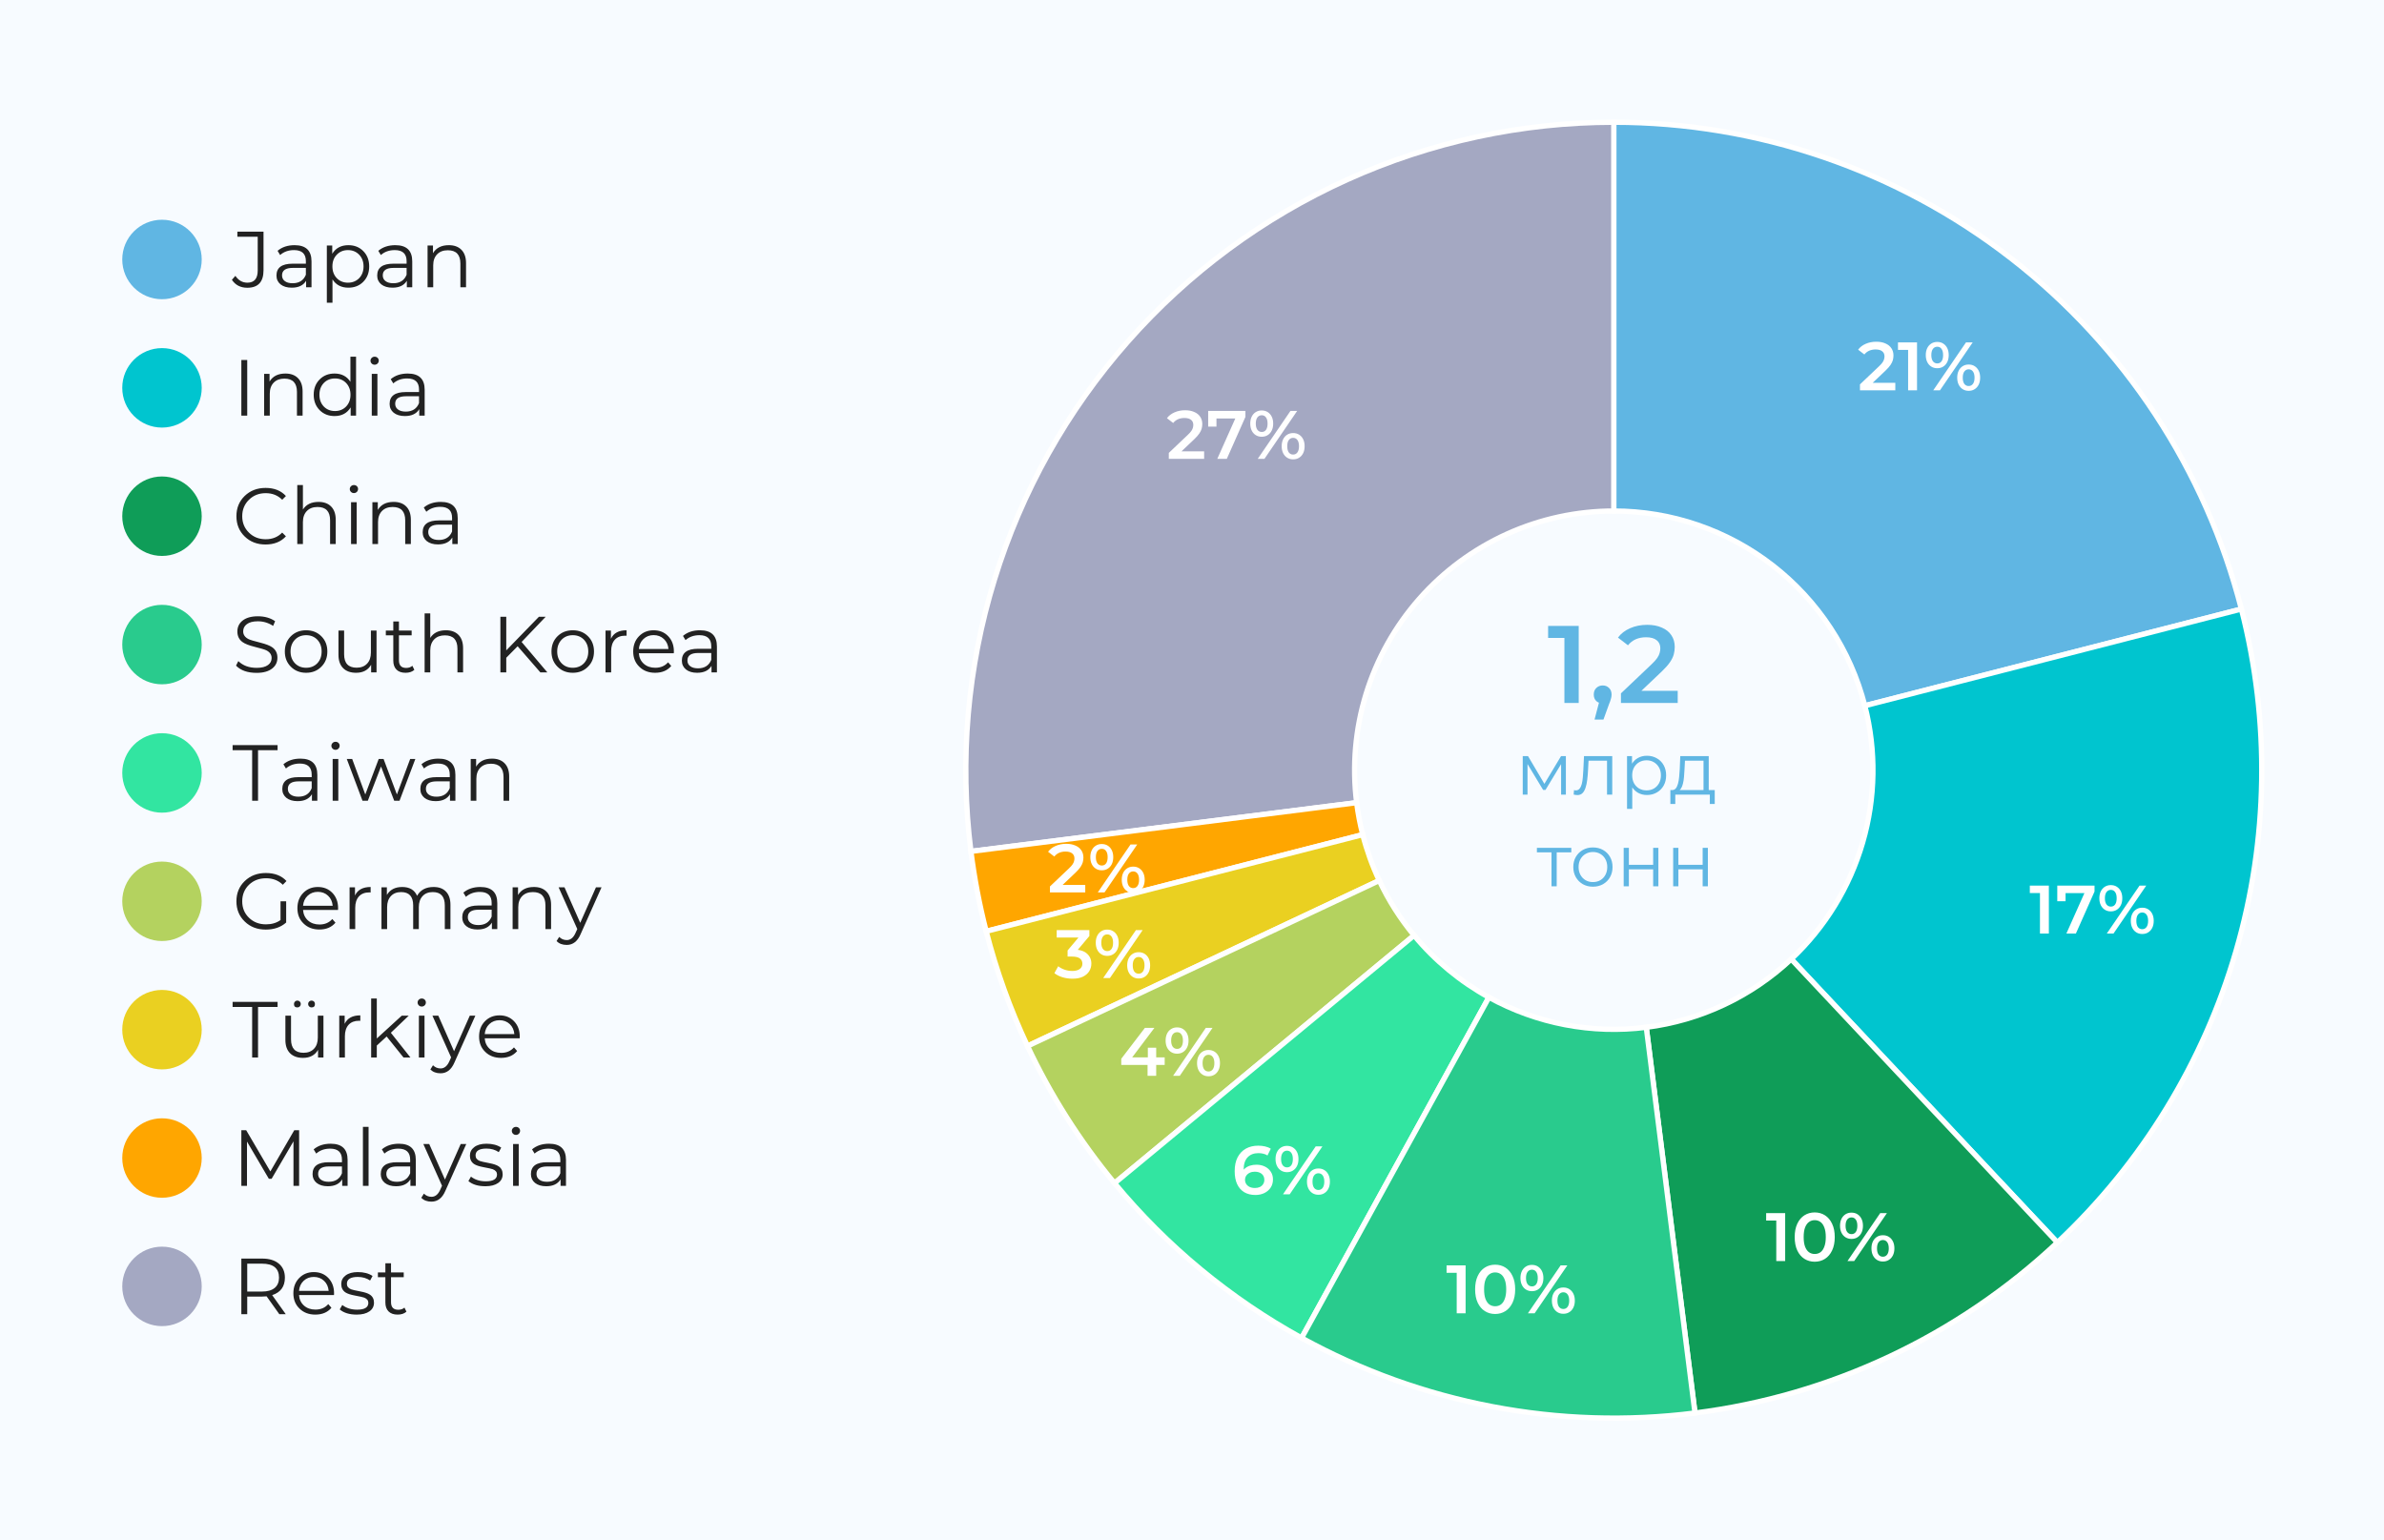 <svg width="390" height="252" viewBox="0 0 390 252" fill="none" xmlns="http://www.w3.org/2000/svg">
<rect x="0" y="0" width="390" height="252" fill="#333333" stroke="none"/>
<g clip-path="url(#clip0_2001_363)">
<path d="M800 0H0V400H800V0Z" fill="#F7FBFF"/>
<path d="M40.457 47.078C39.356 47.078 38.516 46.645 37.935 45.778L38.507 45.128C39.01 45.873 39.664 46.246 40.47 46.246C41.597 46.246 42.16 45.579 42.16 44.244V38.732H38.832V37.9H43.109V44.205C43.109 46.12 42.225 47.078 40.457 47.078ZM48.192 40.11C50.038 40.11 50.961 40.994 50.961 42.762V47H50.077V45.934C49.626 46.688 48.842 47.065 47.724 47.065C46.961 47.065 46.35 46.883 45.891 46.519C45.449 46.155 45.228 45.674 45.228 45.076C45.228 43.785 46.107 43.139 47.867 43.139H50.038V42.723C50.038 41.518 49.392 40.916 48.101 40.916C47.191 40.916 46.432 41.185 45.826 41.722L45.41 41.033C46.138 40.418 47.065 40.11 48.192 40.11ZM47.867 46.337C48.941 46.337 49.665 45.873 50.038 44.946V43.828H47.893C46.723 43.828 46.138 44.235 46.138 45.05C46.138 45.449 46.289 45.761 46.593 45.986C46.896 46.22 47.321 46.337 47.867 46.337ZM56.991 40.11C57.979 40.11 58.789 40.431 59.422 41.072C60.072 41.722 60.397 42.558 60.397 43.581C60.397 44.612 60.072 45.453 59.422 46.103C58.789 46.744 57.979 47.065 56.991 47.065C55.838 47.065 54.971 46.614 54.391 45.713V49.522H53.468V40.162H54.352V41.514C54.924 40.578 55.803 40.11 56.991 40.11ZM56.926 46.246C57.654 46.246 58.26 46.003 58.746 45.518C59.231 45.015 59.474 44.37 59.474 43.581C59.474 42.801 59.231 42.16 58.746 41.657C58.26 41.163 57.654 40.916 56.926 40.916C56.189 40.916 55.582 41.163 55.106 41.657C54.62 42.151 54.378 42.792 54.378 43.581C54.378 44.37 54.62 45.015 55.106 45.518C55.582 46.003 56.189 46.246 56.926 46.246ZM64.67 40.11C66.516 40.11 67.439 40.994 67.439 42.762V47H66.555V45.934C66.105 46.688 65.32 47.065 64.202 47.065C63.44 47.065 62.828 46.883 62.369 46.519C61.927 46.155 61.706 45.674 61.706 45.076C61.706 43.785 62.586 43.139 64.345 43.139H66.516V42.723C66.516 41.518 65.871 40.916 64.579 40.916C63.669 40.916 62.911 41.185 62.304 41.722L61.888 41.033C62.616 40.418 63.544 40.11 64.67 40.11ZM64.345 46.337C65.42 46.337 66.144 45.873 66.516 44.946V43.828H64.371C63.201 43.828 62.616 44.235 62.616 45.05C62.616 45.449 62.768 45.761 63.071 45.986C63.374 46.22 63.799 46.337 64.345 46.337ZM73.43 40.11C74.288 40.11 74.964 40.353 75.458 40.838C75.978 41.349 76.238 42.082 76.238 43.035V47H75.315V43.126C75.315 41.67 74.63 40.942 73.261 40.942C72.525 40.942 71.944 41.159 71.519 41.592C71.086 42.034 70.869 42.641 70.869 43.412V47H69.946V40.162H70.83V41.423C71.35 40.548 72.217 40.11 73.43 40.11Z" fill="#222222"/>
<path d="M26.5 48.95C30.09 48.95 33 46.04 33 42.45C33 38.86 30.09 35.95 26.5 35.95C22.91 35.95 20 38.86 20 42.45C20 46.04 22.91 48.95 26.5 48.95Z" fill="#60B6E3"/>
<path d="M39.482 58.9H40.444V68H39.482V58.9ZM46.694 61.11C47.552 61.11 48.228 61.353 48.722 61.838C49.242 62.349 49.502 63.082 49.502 64.035V68H48.579V64.126C48.579 62.67 47.894 61.942 46.525 61.942C45.788 61.942 45.208 62.159 44.783 62.592C44.35 63.034 44.133 63.641 44.133 64.412V68H43.21V61.162H44.094V62.423C44.614 61.548 45.481 61.11 46.694 61.11ZM58.248 58.354V68H57.364V66.648C56.792 67.593 55.912 68.065 54.725 68.065C53.745 68.065 52.935 67.744 52.294 67.103C51.644 66.444 51.319 65.604 51.319 64.581C51.319 63.558 51.644 62.722 52.294 62.072C52.926 61.431 53.737 61.11 54.725 61.11C55.877 61.11 56.744 61.561 57.325 62.462V58.354H58.248ZM54.803 67.246C55.531 67.246 56.133 67.003 56.61 66.518C57.095 66.015 57.338 65.37 57.338 64.581C57.338 63.792 57.095 63.147 56.61 62.644C56.133 62.159 55.531 61.916 54.803 61.916C54.066 61.916 53.459 62.159 52.983 62.644C52.498 63.147 52.255 63.792 52.255 64.581C52.255 65.37 52.498 66.015 52.983 66.518C53.459 67.003 54.066 67.246 54.803 67.246ZM61.286 59.667C61.096 59.667 60.935 59.602 60.805 59.472C60.675 59.342 60.61 59.186 60.61 59.004C60.61 58.831 60.675 58.679 60.805 58.549C60.935 58.419 61.096 58.354 61.286 58.354C61.477 58.354 61.637 58.415 61.767 58.536C61.897 58.666 61.962 58.818 61.962 58.991C61.962 59.182 61.897 59.342 61.767 59.472C61.637 59.602 61.477 59.667 61.286 59.667ZM60.818 61.162H61.741V68H60.818V61.162ZM66.702 61.11C68.548 61.11 69.471 61.994 69.471 63.762V68H68.587V66.934C68.136 67.688 67.352 68.065 66.234 68.065C65.471 68.065 64.86 67.883 64.401 67.519C63.959 67.155 63.738 66.674 63.738 66.076C63.738 64.785 64.617 64.139 66.377 64.139H68.548V63.723C68.548 62.518 67.902 61.916 66.611 61.916C65.701 61.916 64.942 62.185 64.336 62.722L63.92 62.033C64.648 61.418 65.575 61.11 66.702 61.11ZM66.377 67.337C67.451 67.337 68.175 66.873 68.548 65.946V64.828H66.403C65.233 64.828 64.648 65.235 64.648 66.05C64.648 66.449 64.799 66.761 65.103 66.986C65.406 67.22 65.831 67.337 66.377 67.337Z" fill="#222222"/>
<path d="M26.5 69.95C30.09 69.95 33 67.04 33 63.45C33 59.86 30.09 56.95 26.5 56.95C22.91 56.95 20 59.86 20 63.45C20 67.04 22.91 69.95 26.5 69.95Z" fill="#00C5CF"/>
<path d="M43.434 89.078C42.065 89.078 40.929 88.64 40.028 87.765C39.127 86.89 38.676 85.785 38.676 84.45C38.676 83.115 39.127 82.01 40.028 81.135C40.938 80.26 42.078 79.822 43.447 79.822C44.86 79.822 45.969 80.264 46.775 81.148L46.164 81.759C45.453 81.04 44.556 80.68 43.473 80.68C42.373 80.68 41.458 81.04 40.73 81.759C39.993 82.478 39.625 83.375 39.625 84.45C39.625 85.525 39.993 86.422 40.73 87.141C41.458 87.86 42.373 88.22 43.473 88.22C44.565 88.22 45.462 87.856 46.164 87.128L46.775 87.739C45.961 88.632 44.847 89.078 43.434 89.078ZM52.115 82.11C52.973 82.11 53.649 82.353 54.143 82.838C54.663 83.349 54.923 84.082 54.923 85.035V89H54V85.126C54 83.67 53.315 82.942 51.946 82.942C51.209 82.942 50.629 83.159 50.204 83.592C49.77 84.034 49.554 84.641 49.554 85.412V89H48.631V79.354H49.554V83.358C50.083 82.526 50.936 82.11 52.115 82.11ZM57.897 80.667C57.706 80.667 57.546 80.602 57.416 80.472C57.286 80.342 57.221 80.186 57.221 80.004C57.221 79.831 57.286 79.679 57.416 79.549C57.546 79.419 57.706 79.354 57.897 79.354C58.087 79.354 58.248 79.415 58.378 79.536C58.508 79.666 58.573 79.818 58.573 79.991C58.573 80.182 58.508 80.342 58.378 80.472C58.248 80.602 58.087 80.667 57.897 80.667ZM57.429 82.162H58.352V89H57.429V82.162ZM64.404 82.11C65.262 82.11 65.938 82.353 66.432 82.838C66.952 83.349 67.212 84.082 67.212 85.035V89H66.289V85.126C66.289 83.67 65.604 82.942 64.235 82.942C63.498 82.942 62.918 83.159 62.493 83.592C62.06 84.034 61.843 84.641 61.843 85.412V89H60.92V82.162H61.804V83.423C62.324 82.548 63.191 82.11 64.404 82.11ZM72.11 82.11C73.956 82.11 74.879 82.994 74.879 84.762V89H73.995V87.934C73.544 88.688 72.76 89.065 71.642 89.065C70.879 89.065 70.268 88.883 69.809 88.519C69.367 88.155 69.146 87.674 69.146 87.076C69.146 85.785 70.025 85.139 71.785 85.139H73.956V84.723C73.956 83.518 73.31 82.916 72.019 82.916C71.109 82.916 70.35 83.185 69.744 83.722L69.328 83.033C70.056 82.418 70.983 82.11 72.11 82.11ZM71.785 88.337C72.859 88.337 73.583 87.873 73.956 86.946V85.828H71.811C70.641 85.828 70.056 86.235 70.056 87.05C70.056 87.449 70.207 87.761 70.511 87.986C70.814 88.22 71.239 88.337 71.785 88.337Z" fill="#222222"/>
<path d="M26.5 90.95C30.09 90.95 33 88.04 33 84.45C33 80.86 30.09 77.95 26.5 77.95C22.91 77.95 20 80.86 20 84.45C20 88.04 22.91 90.95 26.5 90.95Z" fill="#0F9D58"/>
<path d="M41.991 110.078C40.501 110.078 39.374 109.684 38.611 108.895L38.988 108.154C39.742 108.891 40.743 109.259 41.991 109.259C42.806 109.259 43.425 109.103 43.85 108.791C44.24 108.505 44.435 108.124 44.435 107.647C44.435 107.101 44.145 106.681 43.564 106.386C43.287 106.256 42.645 106.065 41.64 105.814C40.739 105.589 40.093 105.337 39.703 105.06C39.123 104.653 38.832 104.072 38.832 103.318C38.832 102.599 39.101 102.014 39.638 101.563C40.236 101.069 41.086 100.822 42.186 100.822C43.295 100.822 44.236 101.091 45.007 101.628L44.682 102.395C43.911 101.892 43.079 101.641 42.186 101.641C41.389 101.641 40.782 101.801 40.366 102.122C39.976 102.417 39.781 102.807 39.781 103.292C39.781 103.838 40.072 104.258 40.652 104.553C40.938 104.692 41.584 104.887 42.589 105.138C43.482 105.363 44.123 105.61 44.513 105.879C45.094 106.278 45.384 106.85 45.384 107.595C45.384 108.314 45.111 108.895 44.565 109.337C43.959 109.831 43.1 110.078 41.991 110.078ZM50.08 110.065C49.075 110.065 48.243 109.736 47.584 109.077C46.925 108.427 46.596 107.595 46.596 106.581C46.596 105.567 46.925 104.735 47.584 104.085C48.243 103.435 49.075 103.11 50.08 103.11C51.086 103.11 51.913 103.435 52.563 104.085C53.222 104.735 53.551 105.567 53.551 106.581C53.551 107.595 53.222 108.427 52.563 109.077C51.913 109.736 51.086 110.065 50.08 110.065ZM50.08 109.246C50.817 109.246 51.423 109.003 51.9 108.518C52.377 108.015 52.615 107.37 52.615 106.581C52.615 105.792 52.377 105.147 51.9 104.644C51.423 104.159 50.817 103.916 50.08 103.916C49.343 103.916 48.737 104.159 48.26 104.644C47.775 105.147 47.532 105.792 47.532 106.581C47.532 107.37 47.775 108.015 48.26 108.518C48.737 109.003 49.343 109.246 50.08 109.246ZM61.598 103.162V110H60.714V108.752C60.211 109.627 59.392 110.065 58.257 110.065C57.364 110.065 56.666 109.822 56.164 109.337C55.635 108.826 55.371 108.089 55.371 107.127V103.162H56.294V107.036C56.294 108.501 56.978 109.233 58.348 109.233C59.067 109.233 59.635 109.012 60.051 108.57C60.467 108.137 60.675 107.53 60.675 106.75V103.162H61.598ZM67.784 109.584C67.428 109.905 66.947 110.065 66.341 110.065C65.699 110.065 65.205 109.892 64.859 109.545C64.512 109.198 64.339 108.709 64.339 108.076V103.942H63.117V103.162H64.339V101.667H65.262V103.162H67.342V103.942H65.262V108.024C65.262 108.856 65.656 109.272 66.445 109.272C66.861 109.272 67.199 109.155 67.459 108.921L67.784 109.584ZM72.948 103.11C73.806 103.11 74.482 103.353 74.976 103.838C75.496 104.349 75.756 105.082 75.756 106.035V110H74.833V106.126C74.833 104.67 74.148 103.942 72.779 103.942C72.042 103.942 71.462 104.159 71.037 104.592C70.603 105.034 70.387 105.641 70.387 106.412V110H69.464V100.354H70.387V104.358C70.915 103.526 71.769 103.11 72.948 103.11ZM84.68 105.723L82.821 107.608V110H81.859V100.9H82.821V106.399L88.164 100.9H89.269L85.33 105.021L89.542 110H88.398L84.68 105.723ZM93.701 110.065C92.696 110.065 91.864 109.736 91.205 109.077C90.547 108.427 90.217 107.595 90.217 106.581C90.217 105.567 90.547 104.735 91.205 104.085C91.864 103.435 92.696 103.11 93.701 103.11C94.707 103.11 95.534 103.435 96.184 104.085C96.843 104.735 97.172 105.567 97.172 106.581C97.172 107.595 96.843 108.427 96.184 109.077C95.534 109.736 94.707 110.065 93.701 110.065ZM93.701 109.246C94.438 109.246 95.045 109.003 95.521 108.518C95.998 108.015 96.236 107.37 96.236 106.581C96.236 105.792 95.998 105.147 95.521 104.644C95.045 104.159 94.438 103.916 93.701 103.916C92.965 103.916 92.358 104.159 91.881 104.644C91.396 105.147 91.153 105.792 91.153 106.581C91.153 107.37 91.396 108.015 91.881 108.518C92.358 109.003 92.965 109.246 93.701 109.246ZM99.941 104.501C100.374 103.574 101.228 103.11 102.502 103.11V104.007L102.281 103.994C101.561 103.994 100.998 104.211 100.591 104.644C100.183 105.095 99.98 105.719 99.98 106.516V110H99.057V103.162H99.941V104.501ZM110.228 106.867H104.508C104.56 107.578 104.833 108.154 105.327 108.596C105.821 109.029 106.445 109.246 107.199 109.246C108.075 109.246 108.772 108.947 109.292 108.349L109.812 108.947C109.188 109.692 108.309 110.065 107.173 110.065C106.116 110.065 105.254 109.736 104.586 109.077C103.919 108.436 103.585 107.604 103.585 106.581C103.585 105.567 103.902 104.735 104.534 104.085C105.167 103.435 105.964 103.11 106.926 103.11C107.897 103.11 108.69 103.431 109.305 104.072C109.929 104.722 110.241 105.558 110.241 106.581L110.228 106.867ZM106.926 103.903C106.268 103.903 105.713 104.115 105.262 104.54C104.82 104.956 104.569 105.502 104.508 106.178H109.357C109.297 105.502 109.045 104.956 108.603 104.54C108.153 104.115 107.594 103.903 106.926 103.903ZM114.512 103.11C116.358 103.11 117.281 103.994 117.281 105.762V110H116.397V108.934C115.946 109.688 115.162 110.065 114.044 110.065C113.281 110.065 112.67 109.883 112.211 109.519C111.769 109.155 111.548 108.674 111.548 108.076C111.548 106.785 112.428 106.139 114.187 106.139H116.358V105.723C116.358 104.518 115.712 103.916 114.421 103.916C113.511 103.916 112.753 104.185 112.146 104.722L111.73 104.033C112.458 103.418 113.385 103.11 114.512 103.11ZM114.187 109.337C115.262 109.337 115.985 108.873 116.358 107.946V106.828H114.213C113.043 106.828 112.458 107.235 112.458 108.05C112.458 108.449 112.61 108.761 112.913 108.986C113.216 109.22 113.641 109.337 114.187 109.337Z" fill="#222222"/>
<path d="M26.5 111.95C30.09 111.95 33 109.04 33 105.45C33 101.86 30.09 98.95 26.5 98.95C22.91 98.95 20 101.86 20 105.45C20 109.04 22.91 111.95 26.5 111.95Z" fill="#29CB8D"/>
<path d="M41.25 122.732H38.052V121.9H45.41V122.732H42.212V131H41.25V122.732ZM49.144 124.11C50.99 124.11 51.913 124.994 51.913 126.762V131H51.029V129.934C50.578 130.688 49.794 131.065 48.676 131.065C47.913 131.065 47.302 130.883 46.843 130.519C46.401 130.155 46.18 129.674 46.18 129.076C46.18 127.785 47.06 127.139 48.819 127.139H50.99V126.723C50.99 125.518 50.344 124.916 49.053 124.916C48.143 124.916 47.385 125.185 46.778 125.722L46.362 125.033C47.09 124.418 48.017 124.11 49.144 124.11ZM48.819 130.337C49.894 130.337 50.617 129.873 50.99 128.946V127.828H48.845C47.675 127.828 47.09 128.235 47.09 129.05C47.09 129.449 47.242 129.761 47.545 129.986C47.848 130.22 48.273 130.337 48.819 130.337ZM54.888 122.667C54.697 122.667 54.537 122.602 54.407 122.472C54.277 122.342 54.212 122.186 54.212 122.004C54.212 121.831 54.277 121.679 54.407 121.549C54.537 121.419 54.697 121.354 54.888 121.354C55.079 121.354 55.239 121.415 55.369 121.536C55.499 121.666 55.564 121.818 55.564 121.991C55.564 122.182 55.499 122.342 55.369 122.472C55.239 122.602 55.079 122.667 54.888 122.667ZM54.42 124.162H55.343V131H54.42V124.162ZM67.947 124.162L65.36 131H64.489L62.331 125.397L60.173 131H59.302L56.728 124.162H57.612L59.757 129.973L61.954 124.162H62.747L64.931 129.973L67.102 124.162H67.947ZM71.729 124.11C73.575 124.11 74.498 124.994 74.498 126.762V131H73.614V129.934C73.163 130.688 72.379 131.065 71.261 131.065C70.498 131.065 69.887 130.883 69.428 130.519C68.986 130.155 68.765 129.674 68.765 129.076C68.765 127.785 69.645 127.139 71.404 127.139H73.575V126.723C73.575 125.518 72.929 124.916 71.638 124.916C70.728 124.916 69.97 125.185 69.363 125.722L68.947 125.033C69.675 124.418 70.602 124.11 71.729 124.11ZM71.404 130.337C72.479 130.337 73.202 129.873 73.575 128.946V127.828H71.43C70.26 127.828 69.675 128.235 69.675 129.05C69.675 129.449 69.827 129.761 70.13 129.986C70.433 130.22 70.858 130.337 71.404 130.337ZM80.489 124.11C81.347 124.11 82.023 124.353 82.517 124.838C83.037 125.349 83.297 126.082 83.297 127.035V131H82.374V127.126C82.374 125.67 81.689 124.942 80.32 124.942C79.583 124.942 79.003 125.159 78.578 125.592C78.145 126.034 77.928 126.641 77.928 127.412V131H77.005V124.162H77.889V125.423C78.409 124.548 79.276 124.11 80.489 124.11Z" fill="#222222"/>
<path d="M26.5 132.95C30.09 132.95 33 130.04 33 126.45C33 122.86 30.09 119.95 26.5 119.95C22.91 119.95 20 122.86 20 126.45C20 130.04 22.91 132.95 26.5 132.95Z" fill="#32E5A1"/>
<path d="M45.891 147.45H46.814V150.921C45.947 151.692 44.834 152.078 43.473 152.078C42.087 152.078 40.943 151.64 40.041 150.765C39.131 149.89 38.676 148.785 38.676 147.45C38.676 146.115 39.131 145.01 40.041 144.135C40.951 143.26 42.099 142.822 43.486 142.822C44.934 142.822 46.06 143.26 46.866 144.135L46.268 144.746C45.549 144.035 44.635 143.68 43.525 143.68C42.398 143.68 41.467 144.035 40.73 144.746C39.993 145.465 39.625 146.367 39.625 147.45C39.625 148.533 39.993 149.43 40.73 150.141C41.467 150.86 42.394 151.22 43.512 151.22C44.448 151.22 45.241 150.986 45.891 150.518V147.45ZM55.296 148.867H49.576C49.628 149.578 49.901 150.154 50.395 150.596C50.889 151.029 51.513 151.246 52.267 151.246C53.142 151.246 53.84 150.947 54.36 150.349L54.88 150.947C54.256 151.692 53.376 152.065 52.241 152.065C51.184 152.065 50.321 151.736 49.654 151.077C48.986 150.436 48.653 149.604 48.653 148.581C48.653 147.567 48.969 146.735 49.602 146.085C50.234 145.435 51.032 145.11 51.994 145.11C52.965 145.11 53.758 145.431 54.373 146.072C54.997 146.722 55.309 147.558 55.309 148.581L55.296 148.867ZM51.994 145.903C51.335 145.903 50.781 146.115 50.33 146.54C49.888 146.956 49.636 147.502 49.576 148.178H54.425C54.364 147.502 54.113 146.956 53.671 146.54C53.22 146.115 52.661 145.903 51.994 145.903ZM58.072 146.501C58.505 145.574 59.358 145.11 60.633 145.11V146.007L60.411 145.994C59.692 145.994 59.129 146.211 58.721 146.644C58.314 147.095 58.111 147.719 58.111 148.516V152H57.188V145.162H58.072V146.501ZM70.933 145.11C71.791 145.11 72.459 145.353 72.935 145.838C73.438 146.341 73.689 147.073 73.689 148.035V152H72.766V148.126C72.766 146.67 72.112 145.942 70.803 145.942C70.093 145.942 69.538 146.159 69.139 146.592C68.723 147.034 68.515 147.641 68.515 148.412V152H67.592V148.126C67.592 146.67 66.934 145.942 65.616 145.942C64.914 145.942 64.36 146.159 63.952 146.592C63.536 147.034 63.328 147.641 63.328 148.412V152H62.405V145.162H63.289V146.41C63.801 145.543 64.637 145.11 65.798 145.11C67.003 145.11 67.813 145.591 68.229 146.553C68.767 145.591 69.668 145.11 70.933 145.11ZM78.584 145.11C80.43 145.11 81.353 145.994 81.353 147.762V152H80.469V150.934C80.019 151.688 79.234 152.065 78.116 152.065C77.354 152.065 76.743 151.883 76.283 151.519C75.841 151.155 75.62 150.674 75.62 150.076C75.62 148.785 76.5 148.139 78.259 148.139H80.43V147.723C80.43 146.518 79.785 145.916 78.493 145.916C77.583 145.916 76.825 146.185 76.218 146.722L75.802 146.033C76.53 145.418 77.458 145.11 78.584 145.11ZM78.259 151.337C79.334 151.337 80.058 150.873 80.43 149.946V148.828H78.285C77.115 148.828 76.53 149.235 76.53 150.05C76.53 150.449 76.682 150.761 76.985 150.986C77.289 151.22 77.713 151.337 78.259 151.337ZM87.344 145.11C88.202 145.11 88.878 145.353 89.372 145.838C89.892 146.349 90.152 147.082 90.152 148.035V152H89.229V148.126C89.229 146.67 88.545 145.942 87.175 145.942C86.439 145.942 85.858 146.159 85.433 146.592C85 147.034 84.783 147.641 84.783 148.412V152H83.86V145.162H84.744V146.423C85.264 145.548 86.131 145.11 87.344 145.11ZM98.404 145.162L94.985 152.819C94.483 153.998 93.724 154.587 92.71 154.587C92.017 154.587 91.462 154.379 91.046 153.963L91.475 153.274C91.822 153.621 92.238 153.794 92.723 153.794C93.321 153.794 93.793 153.413 94.14 152.65L94.439 151.987L91.384 145.162H92.346L94.92 150.973L97.494 145.162H98.404Z" fill="#222222"/>
<path d="M26.5 153.95C30.09 153.95 33 151.04 33 147.45C33 143.86 30.09 140.95 26.5 140.95C22.91 140.95 20 143.86 20 147.45C20 151.04 22.91 153.95 26.5 153.95Z" fill="#B4D25F"/>
<path d="M41.25 164.732H38.052V163.9H45.41V164.732H42.212V173H41.25V164.732ZM48.65 164.81C48.277 164.81 48.091 164.624 48.091 164.251C48.091 164.095 48.147 163.961 48.26 163.848C48.364 163.744 48.494 163.692 48.65 163.692C48.797 163.692 48.927 163.744 49.04 163.848C49.153 163.961 49.209 164.095 49.209 164.251C49.209 164.407 49.153 164.541 49.04 164.654C48.936 164.758 48.806 164.81 48.65 164.81ZM50.964 164.81C50.808 164.81 50.678 164.758 50.574 164.654C50.461 164.541 50.405 164.407 50.405 164.251C50.405 164.095 50.461 163.961 50.574 163.848C50.687 163.744 50.817 163.692 50.964 163.692C51.12 163.692 51.254 163.744 51.367 163.848C51.471 163.961 51.523 164.095 51.523 164.251C51.523 164.624 51.337 164.81 50.964 164.81ZM52.914 166.162V173H52.03V171.752C51.527 172.627 50.708 173.065 49.573 173.065C48.68 173.065 47.983 172.822 47.48 172.337C46.951 171.826 46.687 171.089 46.687 170.127V166.162H47.61V170.036C47.61 171.501 48.295 172.233 49.664 172.233C50.383 172.233 50.951 172.012 51.367 171.57C51.783 171.137 51.991 170.53 51.991 169.75V166.162H52.914ZM56.383 167.501C56.816 166.574 57.67 166.11 58.944 166.11V167.007L58.723 166.994C58.004 166.994 57.44 167.211 57.033 167.644C56.626 168.095 56.422 168.719 56.422 169.516V173H55.499V166.162H56.383V167.501ZM63.252 169.568L61.64 171.05V173H60.717V163.354H61.64V169.893L65.722 166.162H66.866L63.941 168.957L67.139 173H66.008L63.252 169.568ZM68.992 164.667C68.802 164.667 68.641 164.602 68.511 164.472C68.381 164.342 68.316 164.186 68.316 164.004C68.316 163.831 68.381 163.679 68.511 163.549C68.641 163.419 68.802 163.354 68.992 163.354C69.183 163.354 69.343 163.415 69.473 163.536C69.603 163.666 69.668 163.818 69.668 163.991C69.668 164.182 69.603 164.342 69.473 164.472C69.343 164.602 69.183 164.667 68.992 164.667ZM68.524 166.162H69.447V173H68.524V166.162ZM77.762 166.162L74.343 173.819C73.84 174.998 73.082 175.587 72.068 175.587C71.374 175.587 70.82 175.379 70.404 174.963L70.833 174.274C71.179 174.621 71.595 174.794 72.081 174.794C72.679 174.794 73.151 174.413 73.498 173.65L73.797 172.987L70.742 166.162H71.704L74.278 171.973L76.852 166.162H77.762ZM85.016 169.867H79.296C79.347 170.578 79.621 171.154 80.115 171.596C80.609 172.029 81.233 172.246 81.987 172.246C82.862 172.246 83.559 171.947 84.079 171.349L84.6 171.947C83.975 172.692 83.096 173.065 81.96 173.065C80.903 173.065 80.041 172.736 79.374 172.077C78.706 171.436 78.373 170.604 78.373 169.581C78.373 168.567 78.689 167.735 79.322 167.085C79.954 166.435 80.751 166.11 81.713 166.11C82.684 166.11 83.477 166.431 84.093 167.072C84.716 167.722 85.028 168.558 85.028 169.581L85.016 169.867ZM81.713 166.903C81.055 166.903 80.5 167.115 80.049 167.54C79.608 167.956 79.356 168.502 79.296 169.178H84.144C84.084 168.502 83.832 167.956 83.391 167.54C82.94 167.115 82.381 166.903 81.713 166.903Z" fill="#222222"/>
<path d="M26.5 174.95C30.09 174.95 33 172.04 33 168.45C33 164.86 30.09 161.95 26.5 161.95C22.91 161.95 20 164.86 20 168.45C20 172.04 22.91 174.95 26.5 174.95Z" fill="#EAD021"/>
<path d="M48.933 184.9V194H48.01V186.72L44.435 192.843H43.98L40.405 186.759V194H39.482V184.9H40.275L44.227 191.647L48.14 184.9H48.933ZM54.095 187.11C55.941 187.11 56.864 187.994 56.864 189.762V194H55.98V192.934C55.529 193.688 54.745 194.065 53.627 194.065C52.864 194.065 52.254 193.883 51.794 193.519C51.352 193.155 51.131 192.674 51.131 192.076C51.131 190.785 52.011 190.139 53.77 190.139H55.941V189.723C55.941 188.518 55.295 187.916 54.004 187.916C53.094 187.916 52.336 188.185 51.729 188.722L51.313 188.033C52.041 187.418 52.968 187.11 54.095 187.11ZM53.77 193.337C54.845 193.337 55.569 192.873 55.941 191.946V190.828H53.796C52.626 190.828 52.041 191.235 52.041 192.05C52.041 192.449 52.193 192.761 52.496 192.986C52.8 193.22 53.224 193.337 53.77 193.337ZM59.371 184.354H60.294V194H59.371V184.354ZM65.254 187.11C67.1 187.11 68.023 187.994 68.023 189.762V194H67.139V192.934C66.689 193.688 65.904 194.065 64.786 194.065C64.024 194.065 63.413 193.883 62.953 193.519C62.511 193.155 62.29 192.674 62.29 192.076C62.29 190.785 63.17 190.139 64.929 190.139H67.1V189.723C67.1 188.518 66.455 187.916 65.163 187.916C64.253 187.916 63.495 188.185 62.888 188.722L62.472 188.033C63.2 187.418 64.128 187.11 65.254 187.11ZM64.929 193.337C66.004 193.337 66.728 192.873 67.1 191.946V190.828H64.955C63.785 190.828 63.2 191.235 63.2 192.05C63.2 192.449 63.352 192.761 63.655 192.986C63.959 193.22 64.383 193.337 64.929 193.337ZM76.276 187.162L72.857 194.819C72.355 195.998 71.596 196.587 70.582 196.587C69.889 196.587 69.334 196.379 68.918 195.963L69.347 195.274C69.694 195.621 70.11 195.794 70.595 195.794C71.193 195.794 71.666 195.413 72.012 194.65L72.311 193.987L69.256 187.162H70.218L72.792 192.973L75.366 187.162H76.276ZM79.409 194.065C78.213 194.065 77.286 193.783 76.627 193.22L77.043 192.492C77.693 193.003 78.504 193.259 79.474 193.259C80.696 193.259 81.307 192.886 81.307 192.141C81.307 191.751 81.078 191.465 80.618 191.283C80.436 191.214 79.929 191.101 79.097 190.945C78.395 190.815 77.884 190.646 77.563 190.438C77.104 190.126 76.874 189.667 76.874 189.06C76.874 188.488 77.108 188.024 77.576 187.669C78.061 187.296 78.729 187.11 79.578 187.11C80.566 187.11 81.372 187.322 81.996 187.747L81.593 188.488C81.03 188.098 80.358 187.903 79.578 187.903C78.391 187.903 77.797 188.28 77.797 189.034C77.797 189.441 78.027 189.74 78.486 189.931C78.694 190.009 79.206 190.126 80.02 190.282C80.722 190.412 81.229 190.581 81.541 190.789C82.001 191.084 82.23 191.526 82.23 192.115C82.23 192.713 81.983 193.185 81.489 193.532C80.987 193.887 80.293 194.065 79.409 194.065ZM84.404 185.667C84.214 185.667 84.053 185.602 83.924 185.472C83.793 185.342 83.728 185.186 83.728 185.004C83.728 184.831 83.793 184.679 83.924 184.549C84.053 184.419 84.214 184.354 84.404 184.354C84.595 184.354 84.755 184.415 84.885 184.536C85.016 184.666 85.081 184.818 85.081 184.991C85.081 185.182 85.016 185.342 84.885 185.472C84.755 185.602 84.595 185.667 84.404 185.667ZM83.936 187.162H84.859V194H83.936V187.162ZM89.82 187.11C91.666 187.11 92.589 187.994 92.589 189.762V194H91.705V192.934C91.254 193.688 90.47 194.065 89.352 194.065C88.589 194.065 87.978 193.883 87.519 193.519C87.077 193.155 86.856 192.674 86.856 192.076C86.856 190.785 87.735 190.139 89.495 190.139H91.666V189.723C91.666 188.518 91.02 187.916 89.729 187.916C88.819 187.916 88.06 188.185 87.454 188.722L87.038 188.033C87.766 187.418 88.693 187.11 89.82 187.11ZM89.495 193.337C90.569 193.337 91.293 192.873 91.666 191.946V190.828H89.521C88.351 190.828 87.766 191.235 87.766 192.05C87.766 192.449 87.917 192.761 88.221 192.986C88.524 193.22 88.949 193.337 89.495 193.337Z" fill="#222222"/>
<path d="M26.5 195.95C30.09 195.95 33 193.04 33 189.45C33 185.86 30.09 182.95 26.5 182.95C22.91 182.95 20 185.86 20 189.45C20 193.04 22.91 195.95 26.5 195.95Z" fill="#FFA600"/>
<path d="M45.696 215L43.616 212.075C43.382 212.101 43.139 212.114 42.888 212.114H40.444V215H39.482V205.9H42.888C44.05 205.9 44.959 206.177 45.618 206.732C46.277 207.287 46.606 208.049 46.606 209.02C46.606 210.476 45.913 211.429 44.526 211.88L46.749 215H45.696ZM42.862 211.295C43.764 211.295 44.457 211.096 44.942 210.697C45.41 210.298 45.644 209.739 45.644 209.02C45.644 207.495 44.717 206.732 42.862 206.732H40.444V211.295H42.862ZM54.636 211.867H48.916C48.968 212.578 49.241 213.154 49.735 213.596C50.229 214.029 50.853 214.246 51.607 214.246C52.482 214.246 53.18 213.947 53.7 213.349L54.22 213.947C53.596 214.692 52.716 215.065 51.581 215.065C50.523 215.065 49.661 214.736 48.994 214.077C48.326 213.436 47.993 212.604 47.993 211.581C47.993 210.567 48.309 209.735 48.942 209.085C49.574 208.435 50.372 208.11 51.334 208.11C52.304 208.11 53.097 208.431 53.713 209.072C54.337 209.722 54.649 210.558 54.649 211.581L54.636 211.867ZM51.334 208.903C50.675 208.903 50.12 209.115 49.67 209.54C49.228 209.956 48.976 210.502 48.916 211.178H53.765C53.704 210.502 53.453 209.956 53.011 209.54C52.56 209.115 52.001 208.903 51.334 208.903ZM58.36 215.065C57.164 215.065 56.237 214.783 55.578 214.22L55.994 213.492C56.644 214.003 57.455 214.259 58.425 214.259C59.647 214.259 60.258 213.886 60.258 213.141C60.258 212.751 60.029 212.465 59.569 212.283C59.387 212.214 58.88 212.101 58.048 211.945C57.346 211.815 56.835 211.646 56.514 211.438C56.055 211.126 55.825 210.667 55.825 210.06C55.825 209.488 56.059 209.024 56.527 208.669C57.013 208.296 57.68 208.11 58.529 208.11C59.517 208.11 60.323 208.322 60.947 208.747L60.544 209.488C59.981 209.098 59.309 208.903 58.529 208.903C57.342 208.903 56.748 209.28 56.748 210.034C56.748 210.441 56.978 210.74 57.437 210.931C57.645 211.009 58.157 211.126 58.971 211.282C59.673 211.412 60.18 211.581 60.492 211.789C60.952 212.084 61.181 212.526 61.181 213.115C61.181 213.713 60.934 214.185 60.44 214.532C59.938 214.887 59.244 215.065 58.36 215.065ZM66.489 214.584C66.133 214.905 65.652 215.065 65.046 215.065C64.404 215.065 63.91 214.892 63.564 214.545C63.217 214.198 63.044 213.709 63.044 213.076V208.942H61.822V208.162H63.044V206.667H63.967V208.162H66.047V208.942H63.967V213.024C63.967 213.856 64.361 214.272 65.15 214.272C65.566 214.272 65.904 214.155 66.164 213.921L66.489 214.584Z" fill="#222222"/>
<path d="M26.5 216.95C30.09 216.95 33 214.04 33 210.45C33 206.86 30.09 203.95 26.5 203.95C22.91 203.95 20 206.86 20 210.45C20 214.04 22.91 216.95 26.5 216.95Z" fill="#A4A8C2"/>
<path d="M264 83.6V20C287.524 20 310.38 27.825 328.968 42.244C347.556 56.662 360.82 76.854 366.67 99.639L305.068 115.455C302.728 106.341 297.422 98.265 289.987 92.497C282.552 86.73 273.41 83.6 264 83.6Z" fill="#60B6E3" stroke="white" stroke-width="0.862"/>
<path d="M304.274 63.859V62.885L307.389 59.927C307.65 59.681 307.844 59.464 307.971 59.277C308.098 59.09 308.18 58.919 308.218 58.762C308.262 58.598 308.285 58.444 308.285 58.303C308.285 57.944 308.162 57.668 307.915 57.474C307.669 57.272 307.306 57.171 306.828 57.171C306.448 57.171 306.1 57.238 305.787 57.373C305.48 57.507 305.215 57.712 304.991 57.989L303.972 57.205C304.278 56.794 304.689 56.476 305.204 56.252C305.727 56.021 306.309 55.905 306.952 55.905C307.519 55.905 308.012 55.998 308.43 56.185C308.856 56.364 309.181 56.622 309.405 56.958C309.637 57.294 309.752 57.694 309.752 58.157C309.752 58.411 309.719 58.665 309.652 58.919C309.584 59.165 309.457 59.427 309.271 59.703C309.084 59.979 308.811 60.289 308.453 60.633L305.775 63.176L305.473 62.627H310.055V63.859H304.274ZM312.15 63.859V56.577L312.789 57.238H310.492V56.017H313.607V63.859H312.15ZM316.26 63.859L321.615 56.017H322.713L317.358 63.859H316.26ZM316.91 60.241C316.544 60.241 316.219 60.151 315.935 59.972C315.652 59.793 315.431 59.542 315.274 59.221C315.118 58.9 315.039 58.523 315.039 58.09C315.039 57.657 315.118 57.279 315.274 56.958C315.431 56.637 315.652 56.387 315.935 56.208C316.219 56.028 316.544 55.939 316.91 55.939C317.291 55.939 317.62 56.028 317.896 56.208C318.18 56.387 318.4 56.637 318.557 56.958C318.714 57.279 318.792 57.657 318.792 58.09C318.792 58.523 318.714 58.9 318.557 59.221C318.4 59.542 318.18 59.793 317.896 59.972C317.62 60.151 317.291 60.241 316.91 60.241ZM316.921 59.456C317.22 59.456 317.452 59.341 317.616 59.109C317.788 58.87 317.874 58.53 317.874 58.09C317.874 57.649 317.788 57.313 317.616 57.081C317.452 56.842 317.22 56.723 316.921 56.723C316.623 56.723 316.384 56.842 316.204 57.081C316.033 57.32 315.947 57.657 315.947 58.09C315.947 58.523 316.033 58.859 316.204 59.098C316.384 59.337 316.623 59.456 316.921 59.456ZM322.052 63.938C321.686 63.938 321.362 63.848 321.078 63.669C320.794 63.49 320.574 63.239 320.417 62.918C320.26 62.597 320.181 62.22 320.181 61.787C320.181 61.354 320.26 60.976 320.417 60.655C320.574 60.334 320.794 60.084 321.078 59.905C321.362 59.725 321.686 59.636 322.052 59.636C322.433 59.636 322.762 59.725 323.038 59.905C323.322 60.084 323.542 60.334 323.699 60.655C323.856 60.976 323.935 61.354 323.935 61.787C323.935 62.22 323.856 62.597 323.699 62.918C323.542 63.239 323.322 63.49 323.038 63.669C322.762 63.848 322.433 63.938 322.052 63.938ZM322.052 63.154C322.351 63.154 322.586 63.034 322.758 62.795C322.93 62.556 323.016 62.22 323.016 61.787C323.016 61.354 322.93 61.017 322.758 60.779C322.586 60.539 322.351 60.42 322.052 60.42C321.761 60.42 321.526 60.539 321.347 60.779C321.175 61.01 321.089 61.346 321.089 61.787C321.089 62.227 321.175 62.567 321.347 62.806C321.526 63.038 321.761 63.154 322.052 63.154Z" fill="white"/>
<path d="M305.068 115.455L366.67 99.639C371.391 118.026 371.087 137.343 365.791 155.573C360.495 173.802 350.4 190.275 336.562 203.27L293.025 156.908C298.56 151.71 302.598 145.121 304.716 137.829C306.835 130.537 306.956 122.81 305.068 115.455Z" fill="#00C5CF" stroke="white" stroke-width="0.862"/>
<path d="M333.719 152.72V145.438L334.358 146.099H332.061V144.878H335.175V152.72H333.719ZM338.042 152.72L341.28 145.461L341.661 146.11H337.213L337.907 145.404V147.443H336.552V144.878H342.646V145.853L339.599 152.72H338.042ZM344.656 152.72L350.011 144.878H351.109L345.754 152.72H344.656ZM345.306 149.102C344.94 149.102 344.615 149.012 344.331 148.833C344.047 148.653 343.827 148.403 343.67 148.082C343.513 147.761 343.435 147.384 343.435 146.951C343.435 146.517 343.513 146.14 343.67 145.819C343.827 145.498 344.047 145.248 344.331 145.068C344.615 144.889 344.94 144.8 345.306 144.8C345.687 144.8 346.015 144.889 346.292 145.068C346.576 145.248 346.796 145.498 346.953 145.819C347.11 146.14 347.188 146.517 347.188 146.951C347.188 147.384 347.11 147.761 346.953 148.082C346.796 148.403 346.576 148.653 346.292 148.833C346.015 149.012 345.687 149.102 345.306 149.102ZM345.317 148.317C345.616 148.317 345.847 148.202 346.012 147.97C346.183 147.731 346.269 147.391 346.269 146.951C346.269 146.51 346.183 146.174 346.012 145.942C345.847 145.703 345.616 145.584 345.317 145.584C345.018 145.584 344.779 145.703 344.6 145.942C344.428 146.181 344.342 146.517 344.342 146.951C344.342 147.384 344.428 147.72 344.6 147.959C344.779 148.198 345.018 148.317 345.317 148.317ZM350.448 152.799C350.082 152.799 349.757 152.709 349.473 152.53C349.19 152.351 348.969 152.1 348.812 151.779C348.656 151.458 348.577 151.081 348.577 150.648C348.577 150.214 348.656 149.837 348.812 149.516C348.969 149.195 349.19 148.945 349.473 148.765C349.757 148.586 350.082 148.497 350.448 148.497C350.829 148.497 351.158 148.586 351.434 148.765C351.718 148.945 351.938 149.195 352.095 149.516C352.252 149.837 352.33 150.214 352.33 150.648C352.33 151.081 352.252 151.458 352.095 151.779C351.938 152.1 351.718 152.351 351.434 152.53C351.158 152.709 350.829 152.799 350.448 152.799ZM350.448 152.014C350.747 152.014 350.982 151.895 351.154 151.656C351.326 151.417 351.412 151.081 351.412 150.648C351.412 150.214 351.326 149.878 351.154 149.639C350.982 149.4 350.747 149.281 350.448 149.281C350.157 149.281 349.922 149.4 349.742 149.639C349.571 149.871 349.485 150.207 349.485 150.648C349.485 151.088 349.571 151.428 349.742 151.667C349.922 151.899 350.157 152.014 350.448 152.014Z" fill="white"/>
<path d="M293.025 156.908L336.562 203.27C320.244 218.594 299.494 228.358 277.285 231.164L269.314 168.065C278.198 166.943 286.498 163.037 293.025 156.908Z" fill="#0F9D58" stroke="white" stroke-width="0.862"/>
<path d="M290.583 206.303V199.021L291.221 199.682H288.925V198.461H292.039V206.303H290.583ZM296.866 206.415C296.246 206.415 295.686 206.258 295.186 205.945C294.693 205.631 294.304 205.175 294.021 204.578C293.737 203.973 293.595 203.241 293.595 202.382C293.595 201.523 293.737 200.795 294.021 200.197C294.304 199.592 294.693 199.133 295.186 198.819C295.686 198.506 296.246 198.349 296.866 198.349C297.494 198.349 298.054 198.506 298.547 198.819C299.04 199.133 299.428 199.592 299.712 200.197C300.003 200.795 300.149 201.523 300.149 202.382C300.149 203.241 300.003 203.973 299.712 204.578C299.428 205.175 299.04 205.631 298.547 205.945C298.054 206.258 297.494 206.415 296.866 206.415ZM296.866 205.149C297.232 205.149 297.55 205.052 297.819 204.858C298.087 204.656 298.297 204.35 298.446 203.939C298.603 203.529 298.681 203.009 298.681 202.382C298.681 201.747 298.603 201.228 298.446 200.825C298.297 200.414 298.087 200.112 297.819 199.917C297.55 199.716 297.232 199.615 296.866 199.615C296.515 199.615 296.202 199.716 295.925 199.917C295.656 200.112 295.443 200.414 295.287 200.825C295.137 201.228 295.063 201.747 295.063 202.382C295.063 203.009 295.137 203.529 295.287 203.939C295.443 204.35 295.656 204.656 295.925 204.858C296.202 205.052 296.515 205.149 296.866 205.149ZM302.231 206.303L307.586 198.461H308.684L303.329 206.303H302.231ZM302.881 202.685C302.515 202.685 302.19 202.595 301.906 202.416C301.622 202.236 301.402 201.986 301.245 201.665C301.088 201.344 301.01 200.967 301.01 200.534C301.01 200.1 301.088 199.723 301.245 199.402C301.402 199.081 301.622 198.831 301.906 198.651C302.19 198.472 302.515 198.383 302.881 198.383C303.262 198.383 303.59 198.472 303.867 198.651C304.15 198.831 304.371 199.081 304.528 199.402C304.684 199.723 304.763 200.1 304.763 200.534C304.763 200.967 304.684 201.344 304.528 201.665C304.371 201.986 304.15 202.236 303.867 202.416C303.59 202.595 303.262 202.685 302.881 202.685ZM302.892 201.9C303.191 201.9 303.422 201.785 303.587 201.553C303.758 201.314 303.844 200.974 303.844 200.534C303.844 200.093 303.758 199.757 303.587 199.525C303.422 199.286 303.191 199.167 302.892 199.167C302.593 199.167 302.354 199.286 302.175 199.525C302.003 199.764 301.917 200.1 301.917 200.534C301.917 200.967 302.003 201.303 302.175 201.542C302.354 201.781 302.593 201.9 302.892 201.9ZM308.023 206.382C307.657 206.382 307.332 206.292 307.048 206.113C306.765 205.934 306.544 205.683 306.387 205.362C306.23 205.041 306.152 204.664 306.152 204.231C306.152 203.797 306.23 203.42 306.387 203.099C306.544 202.778 306.765 202.528 307.048 202.348C307.332 202.169 307.657 202.08 308.023 202.08C308.404 202.08 308.733 202.169 309.009 202.348C309.293 202.528 309.513 202.778 309.67 203.099C309.827 203.42 309.905 203.797 309.905 204.231C309.905 204.664 309.827 205.041 309.67 205.362C309.513 205.683 309.293 205.934 309.009 206.113C308.733 206.292 308.404 206.382 308.023 206.382ZM308.023 205.597C308.322 205.597 308.557 205.478 308.729 205.239C308.901 205 308.986 204.664 308.986 204.231C308.986 203.797 308.901 203.461 308.729 203.222C308.557 202.983 308.322 202.864 308.023 202.864C307.732 202.864 307.496 202.983 307.317 203.222C307.145 203.454 307.06 203.79 307.06 204.231C307.06 204.671 307.145 205.011 307.317 205.25C307.496 205.482 307.732 205.597 308.023 205.597Z" fill="white"/>
<path d="M221.934 131.314L158.836 139.285C156.951 124.362 158.263 109.209 162.686 94.832C167.109 80.455 174.541 67.184 184.488 55.901C194.436 44.618 206.67 35.581 220.379 29.391C234.089 23.201 248.958 20 264 20V83.6C257.983 83.6 252.035 84.88 246.552 87.356C241.068 89.832 236.174 93.447 232.195 97.96C228.216 102.474 225.244 107.782 223.474 113.533C221.705 119.283 221.18 125.345 221.934 131.314Z" fill="#A4A8C2" stroke="white" stroke-width="0.862"/>
<path d="M255.922 115V103.3L256.948 104.362H253.258V102.4H258.262V115H255.922ZM260.852 117.718L261.896 113.74L262.202 115.072C261.782 115.072 261.428 114.946 261.14 114.694C260.864 114.43 260.726 114.076 260.726 113.632C260.726 113.176 260.864 112.816 261.14 112.552C261.428 112.276 261.776 112.138 262.184 112.138C262.604 112.138 262.952 112.276 263.228 112.552C263.504 112.828 263.642 113.188 263.642 113.632C263.642 113.752 263.63 113.884 263.606 114.028C263.582 114.16 263.54 114.316 263.48 114.496C263.432 114.676 263.348 114.904 263.228 115.18L262.31 117.718H260.852ZM265.17 115V113.434L270.174 108.682C270.594 108.286 270.906 107.938 271.11 107.638C271.314 107.338 271.446 107.062 271.506 106.81C271.578 106.546 271.614 106.3 271.614 106.072C271.614 105.496 271.416 105.052 271.02 104.74C270.624 104.416 270.042 104.254 269.274 104.254C268.662 104.254 268.104 104.362 267.6 104.578C267.108 104.794 266.682 105.124 266.322 105.568L264.684 104.308C265.176 103.648 265.836 103.138 266.664 102.778C267.504 102.406 268.44 102.22 269.472 102.22C270.384 102.22 271.176 102.37 271.848 102.67C272.532 102.958 273.054 103.372 273.414 103.912C273.786 104.452 273.972 105.094 273.972 105.838C273.972 106.246 273.918 106.654 273.81 107.062C273.702 107.458 273.498 107.878 273.198 108.322C272.898 108.766 272.46 109.264 271.884 109.816L267.582 113.902L267.096 113.02H274.458V115H265.17ZM249.107 130V123.7H249.971L252.827 128.536H252.467L255.371 123.7H256.163V130H255.383V124.672L255.539 124.744L252.827 129.232H252.443L249.707 124.696L249.887 124.66V130H249.107ZM257.435 129.988L257.495 129.256C257.551 129.264 257.603 129.276 257.651 129.292C257.707 129.3 257.755 129.304 257.795 129.304C258.051 129.304 258.255 129.208 258.407 129.016C258.567 128.824 258.687 128.568 258.767 128.248C258.847 127.928 258.903 127.568 258.935 127.168C258.967 126.76 258.995 126.352 259.019 125.944L259.127 123.7H263.747V130H262.895V124.192L263.111 124.444H259.679L259.883 124.18L259.787 126.004C259.763 126.548 259.719 127.068 259.655 127.564C259.599 128.06 259.507 128.496 259.379 128.872C259.259 129.248 259.091 129.544 258.875 129.76C258.659 129.968 258.383 130.072 258.047 130.072C257.951 130.072 257.851 130.064 257.747 130.048C257.651 130.032 257.547 130.012 257.435 129.988ZM269.421 130.06C268.877 130.06 268.385 129.936 267.945 129.688C267.505 129.432 267.153 129.068 266.889 128.596C266.633 128.116 266.505 127.532 266.505 126.844C266.505 126.156 266.633 125.576 266.889 125.104C267.145 124.624 267.493 124.26 267.933 124.012C268.373 123.764 268.869 123.64 269.421 123.64C270.021 123.64 270.557 123.776 271.029 124.048C271.509 124.312 271.885 124.688 272.157 125.176C272.429 125.656 272.565 126.212 272.565 126.844C272.565 127.484 272.429 128.044 272.157 128.524C271.885 129.004 271.509 129.38 271.029 129.652C270.557 129.924 270.021 130.06 269.421 130.06ZM266.169 132.328V123.7H266.985V125.596L266.901 126.856L267.021 128.128V132.328H266.169ZM269.361 129.304C269.809 129.304 270.209 129.204 270.561 129.004C270.913 128.796 271.193 128.508 271.401 128.14C271.609 127.764 271.713 127.332 271.713 126.844C271.713 126.356 271.609 125.928 271.401 125.56C271.193 125.192 270.913 124.904 270.561 124.696C270.209 124.488 269.809 124.384 269.361 124.384C268.913 124.384 268.509 124.488 268.149 124.696C267.797 124.904 267.517 125.192 267.309 125.56C267.109 125.928 267.009 126.356 267.009 126.844C267.009 127.332 267.109 127.764 267.309 128.14C267.517 128.508 267.797 128.796 268.149 129.004C268.509 129.204 268.913 129.304 269.361 129.304ZM278.68 129.592V124.444H275.644L275.572 125.848C275.556 126.272 275.528 126.688 275.488 127.096C275.456 127.504 275.396 127.88 275.308 128.224C275.228 128.56 275.112 128.836 274.96 129.052C274.808 129.26 274.612 129.38 274.372 129.412L273.52 129.256C273.768 129.264 273.972 129.176 274.132 128.992C274.292 128.8 274.416 128.54 274.504 128.212C274.592 127.884 274.656 127.512 274.696 127.096C274.736 126.672 274.768 126.24 274.792 125.8L274.876 123.7H279.532V129.592H278.68ZM273.256 131.524V129.256H280.516V131.524H279.712V130H274.06V131.524H273.256ZM253.81 145V139.216L254.026 139.444H251.422V138.7H257.05V139.444H254.446L254.662 139.216V145H253.81ZM260.581 145.06C259.973 145.06 259.425 144.924 258.937 144.652C258.457 144.372 258.077 143.992 257.797 143.512C257.517 143.024 257.377 142.468 257.377 141.844C257.377 141.212 257.517 140.656 257.797 140.176C258.077 139.696 258.457 139.32 258.937 139.048C259.417 138.776 259.965 138.64 260.581 138.64C261.205 138.64 261.757 138.776 262.237 139.048C262.725 139.32 263.105 139.696 263.377 140.176C263.657 140.656 263.797 141.212 263.797 141.844C263.797 142.468 263.657 143.024 263.377 143.512C263.105 143.992 262.725 144.372 262.237 144.652C261.749 144.924 261.197 145.06 260.581 145.06ZM260.581 144.304C261.037 144.304 261.441 144.204 261.793 144.004C262.145 143.796 262.421 143.508 262.621 143.14C262.829 142.764 262.933 142.332 262.933 141.844C262.933 141.348 262.829 140.916 262.621 140.548C262.421 140.18 262.145 139.896 261.793 139.696C261.441 139.488 261.041 139.384 260.593 139.384C260.145 139.384 259.745 139.488 259.393 139.696C259.041 139.896 258.761 140.18 258.553 140.548C258.345 140.916 258.241 141.348 258.241 141.844C258.241 142.332 258.345 142.764 258.553 143.14C258.761 143.508 259.041 143.796 259.393 144.004C259.745 144.204 260.141 144.304 260.581 144.304ZM265.618 145V138.7H266.47V141.484H270.442V138.7H271.294V145H270.442V142.216H266.47V145H265.618ZM273.716 145V138.7H274.568V141.484H278.54V138.7H279.392V145H278.54V142.216H274.568V145H273.716Z" fill="#60B6E3"/>
<path d="M191.204 75.071V74.096L194.318 71.138C194.58 70.892 194.774 70.675 194.901 70.489C195.028 70.302 195.11 70.13 195.147 69.973C195.192 69.809 195.214 69.656 195.214 69.514C195.214 69.156 195.091 68.879 194.845 68.685C194.598 68.483 194.236 68.382 193.758 68.382C193.377 68.382 193.03 68.45 192.716 68.584C192.41 68.719 192.145 68.924 191.921 69.2L190.901 68.416C191.207 68.005 191.618 67.688 192.134 67.464C192.656 67.232 193.239 67.117 193.881 67.117C194.449 67.117 194.942 67.21 195.36 67.397C195.786 67.576 196.111 67.834 196.335 68.17C196.566 68.506 196.682 68.905 196.682 69.368C196.682 69.622 196.648 69.876 196.581 70.13C196.514 70.377 196.387 70.638 196.2 70.914C196.014 71.191 195.741 71.501 195.382 71.844L192.705 74.387L192.402 73.838H196.985V75.071H191.204ZM199.136 75.071L202.374 67.811L202.755 68.461H198.307L199.001 67.755V69.794H197.646V67.228H203.74V68.203L200.693 75.071H199.136ZM205.75 75.071L211.105 67.228H212.203L206.848 75.071H205.75ZM206.4 71.452C206.034 71.452 205.709 71.362 205.425 71.183C205.141 71.004 204.921 70.754 204.764 70.433C204.607 70.112 204.529 69.734 204.529 69.301C204.529 68.868 204.607 68.491 204.764 68.17C204.921 67.848 205.141 67.598 205.425 67.419C205.709 67.24 206.034 67.15 206.4 67.15C206.781 67.15 207.109 67.24 207.386 67.419C207.669 67.598 207.89 67.848 208.047 68.17C208.204 68.491 208.282 68.868 208.282 69.301C208.282 69.734 208.204 70.112 208.047 70.433C207.89 70.754 207.669 71.004 207.386 71.183C207.109 71.362 206.781 71.452 206.4 71.452ZM206.411 70.668C206.71 70.668 206.941 70.552 207.106 70.321C207.277 70.082 207.363 69.742 207.363 69.301C207.363 68.861 207.277 68.524 207.106 68.293C206.941 68.054 206.71 67.934 206.411 67.934C206.112 67.934 205.873 68.054 205.694 68.293C205.522 68.532 205.436 68.868 205.436 69.301C205.436 69.734 205.522 70.07 205.694 70.309C205.873 70.548 206.112 70.668 206.411 70.668ZM211.542 75.149C211.176 75.149 210.851 75.06 210.567 74.88C210.284 74.701 210.063 74.451 209.906 74.13C209.75 73.809 209.671 73.431 209.671 72.998C209.671 72.565 209.75 72.188 209.906 71.867C210.063 71.546 210.284 71.295 210.567 71.116C210.851 70.937 211.176 70.847 211.542 70.847C211.923 70.847 212.252 70.937 212.528 71.116C212.812 71.295 213.032 71.546 213.189 71.867C213.346 72.188 213.424 72.565 213.424 72.998C213.424 73.431 213.346 73.809 213.189 74.13C213.032 74.451 212.812 74.701 212.528 74.88C212.252 75.06 211.923 75.149 211.542 75.149ZM211.542 74.365C211.841 74.365 212.076 74.246 212.248 74.007C212.42 73.767 212.506 73.431 212.506 72.998C212.506 72.565 212.42 72.229 212.248 71.99C212.076 71.751 211.841 71.631 211.542 71.631C211.251 71.631 211.016 71.751 210.836 71.99C210.664 72.221 210.579 72.558 210.579 72.998C210.579 73.439 210.664 73.779 210.836 74.018C211.016 74.249 211.251 74.365 211.542 74.365Z" fill="white"/>
<path d="M222.932 136.544L161.33 152.361C160.226 148.059 159.392 143.692 158.836 139.285L221.934 131.314C222.157 133.077 222.49 134.823 222.932 136.544Z" fill="#FFA600" stroke="white" stroke-width="0.862"/>
<path d="M171.758 146V145.025L174.872 142.068C175.134 141.821 175.328 141.605 175.455 141.418C175.582 141.231 175.664 141.059 175.701 140.903C175.746 140.738 175.768 140.585 175.768 140.443C175.768 140.085 175.645 139.808 175.399 139.614C175.152 139.412 174.79 139.312 174.312 139.312C173.931 139.312 173.584 139.379 173.27 139.513C172.964 139.648 172.699 139.853 172.475 140.129L171.455 139.345C171.761 138.934 172.172 138.617 172.687 138.393C173.21 138.161 173.793 138.046 174.435 138.046C175.003 138.046 175.496 138.139 175.914 138.326C176.34 138.505 176.665 138.763 176.889 139.099C177.12 139.435 177.236 139.834 177.236 140.298C177.236 140.551 177.202 140.805 177.135 141.059C177.068 141.306 176.941 141.567 176.754 141.844C176.568 142.12 176.295 142.43 175.936 142.773L173.259 145.317L172.956 144.768H177.538V146H171.758ZM179.586 146L184.942 138.158H186.039L180.684 146H179.586ZM180.236 142.381C179.87 142.381 179.545 142.292 179.262 142.112C178.978 141.933 178.757 141.683 178.601 141.362C178.444 141.041 178.365 140.664 178.365 140.23C178.365 139.797 178.444 139.42 178.601 139.099C178.757 138.778 178.978 138.527 179.262 138.348C179.545 138.169 179.87 138.079 180.236 138.079C180.617 138.079 180.946 138.169 181.222 138.348C181.506 138.527 181.726 138.778 181.883 139.099C182.04 139.42 182.118 139.797 182.118 140.23C182.118 140.664 182.04 141.041 181.883 141.362C181.726 141.683 181.506 141.933 181.222 142.112C180.946 142.292 180.617 142.381 180.236 142.381ZM180.247 141.597C180.546 141.597 180.778 141.481 180.942 141.25C181.114 141.011 181.2 140.671 181.2 140.23C181.2 139.79 181.114 139.454 180.942 139.222C180.778 138.983 180.546 138.864 180.247 138.864C179.949 138.864 179.71 138.983 179.53 139.222C179.359 139.461 179.273 139.797 179.273 140.23C179.273 140.664 179.359 141 179.53 141.239C179.71 141.478 179.949 141.597 180.247 141.597ZM185.378 146.078C185.013 146.078 184.688 145.989 184.404 145.81C184.12 145.63 183.9 145.38 183.743 145.059C183.586 144.738 183.508 144.361 183.508 143.927C183.508 143.494 183.586 143.117 183.743 142.796C183.9 142.475 184.12 142.225 184.404 142.045C184.688 141.866 185.013 141.776 185.378 141.776C185.759 141.776 186.088 141.866 186.364 142.045C186.648 142.225 186.869 142.475 187.025 142.796C187.182 143.117 187.261 143.494 187.261 143.927C187.261 144.361 187.182 144.738 187.025 145.059C186.869 145.38 186.648 145.63 186.364 145.81C186.088 145.989 185.759 146.078 185.378 146.078ZM185.378 145.294C185.677 145.294 185.913 145.175 186.084 144.936C186.256 144.697 186.342 144.361 186.342 143.927C186.342 143.494 186.256 143.158 186.084 142.919C185.913 142.68 185.677 142.561 185.378 142.561C185.087 142.561 184.852 142.68 184.673 142.919C184.501 143.151 184.415 143.487 184.415 143.927C184.415 144.368 184.501 144.708 184.673 144.947C184.852 145.178 185.087 145.294 185.378 145.294Z" fill="white"/>
<path d="M225.635 144.053L168.088 171.132C165.251 165.101 162.988 158.816 161.33 152.361L222.932 136.544C223.595 139.126 224.5 141.64 225.635 144.053Z" fill="#EAD021" stroke="white" stroke-width="0.862"/>
<path d="M175.433 160.112C174.88 160.112 174.338 160.034 173.808 159.877C173.285 159.712 172.845 159.488 172.486 159.205L173.114 158.073C173.397 158.305 173.741 158.491 174.144 158.633C174.548 158.775 174.97 158.846 175.41 158.846C175.933 158.846 176.34 158.742 176.631 158.532C176.923 158.316 177.068 158.024 177.068 157.659C177.068 157.3 176.934 157.016 176.665 156.807C176.396 156.598 175.963 156.493 175.365 156.493H174.648V155.496L176.889 152.83L177.08 153.379H172.867V152.158H178.211V153.132L175.97 155.799L175.209 155.351H175.646C176.609 155.351 177.33 155.567 177.808 156C178.293 156.426 178.536 156.975 178.536 157.647C178.536 158.088 178.424 158.495 178.2 158.868C177.976 159.242 177.632 159.544 177.169 159.776C176.714 160 176.135 160.112 175.433 160.112ZM180.477 160L185.832 152.158H186.93L181.575 160H180.477ZM181.127 156.381C180.761 156.381 180.436 156.292 180.152 156.112C179.868 155.933 179.648 155.683 179.491 155.362C179.334 155.041 179.256 154.664 179.256 154.23C179.256 153.797 179.334 153.42 179.491 153.099C179.648 152.778 179.868 152.527 180.152 152.348C180.436 152.169 180.761 152.079 181.127 152.079C181.508 152.079 181.836 152.169 182.113 152.348C182.397 152.527 182.617 152.778 182.774 153.099C182.931 153.42 183.009 153.797 183.009 154.23C183.009 154.664 182.931 155.041 182.774 155.362C182.617 155.683 182.397 155.933 182.113 156.112C181.836 156.292 181.508 156.381 181.127 156.381ZM181.138 155.597C181.437 155.597 181.668 155.481 181.833 155.25C182.004 155.011 182.09 154.671 182.09 154.23C182.09 153.79 182.004 153.454 181.833 153.222C181.668 152.983 181.437 152.864 181.138 152.864C180.839 152.864 180.6 152.983 180.421 153.222C180.249 153.461 180.163 153.797 180.163 154.23C180.163 154.664 180.249 155 180.421 155.239C180.6 155.478 180.839 155.597 181.138 155.597ZM186.269 160.078C185.903 160.078 185.578 159.989 185.295 159.81C185.011 159.63 184.79 159.38 184.634 159.059C184.477 158.738 184.398 158.361 184.398 157.927C184.398 157.494 184.477 157.117 184.634 156.796C184.79 156.475 185.011 156.225 185.295 156.045C185.578 155.866 185.903 155.776 186.269 155.776C186.65 155.776 186.979 155.866 187.255 156.045C187.539 156.225 187.759 156.475 187.916 156.796C188.073 157.117 188.151 157.494 188.151 157.927C188.151 158.361 188.073 158.738 187.916 159.059C187.759 159.38 187.539 159.63 187.255 159.81C186.979 159.989 186.65 160.078 186.269 160.078ZM186.269 159.294C186.568 159.294 186.803 159.175 186.975 158.936C187.147 158.697 187.233 158.361 187.233 157.927C187.233 157.494 187.147 157.158 186.975 156.919C186.803 156.68 186.568 156.561 186.269 156.561C185.978 156.561 185.743 156.68 185.563 156.919C185.392 157.151 185.306 157.487 185.306 157.927C185.306 158.368 185.392 158.708 185.563 158.947C185.743 159.178 185.978 159.294 186.269 159.294Z" fill="white"/>
<path d="M231.33 153.027L182.326 193.567C176.658 186.716 171.874 179.178 168.088 171.133L225.635 144.053C227.15 147.271 229.063 150.286 231.33 153.027Z" fill="#B4D25F" stroke="white" stroke-width="0.862"/>
<path d="M183.429 174.219V173.21L187.294 168.158H188.852L185.043 173.21L184.314 172.986H190.532V174.219H183.429ZM187.731 176V174.219L187.776 172.986V171.407H189.143V176H187.731ZM191.904 176L197.259 168.158H198.357L193.002 176H191.904ZM192.554 172.381C192.188 172.381 191.863 172.292 191.579 172.112C191.295 171.933 191.075 171.683 190.918 171.362C190.761 171.041 190.683 170.664 190.683 170.23C190.683 169.797 190.761 169.42 190.918 169.099C191.075 168.778 191.295 168.527 191.579 168.348C191.863 168.169 192.188 168.079 192.554 168.079C192.934 168.079 193.263 168.169 193.539 168.348C193.823 168.527 194.044 168.778 194.2 169.099C194.357 169.42 194.436 169.797 194.436 170.23C194.436 170.664 194.357 171.041 194.2 171.362C194.044 171.683 193.823 171.933 193.539 172.112C193.263 172.292 192.934 172.381 192.554 172.381ZM192.565 171.597C192.864 171.597 193.095 171.481 193.259 171.25C193.431 171.011 193.517 170.671 193.517 170.23C193.517 169.79 193.431 169.454 193.259 169.222C193.095 168.983 192.864 168.864 192.565 168.864C192.266 168.864 192.027 168.983 191.848 169.222C191.676 169.461 191.59 169.797 191.59 170.23C191.59 170.664 191.676 171 191.848 171.239C192.027 171.478 192.266 171.597 192.565 171.597ZM197.696 176.078C197.33 176.078 197.005 175.989 196.721 175.81C196.437 175.63 196.217 175.38 196.06 175.059C195.903 174.738 195.825 174.361 195.825 173.927C195.825 173.494 195.903 173.117 196.06 172.796C196.217 172.475 196.437 172.225 196.721 172.045C197.005 171.866 197.33 171.776 197.696 171.776C198.077 171.776 198.405 171.866 198.682 172.045C198.966 172.225 199.186 172.475 199.343 172.796C199.5 173.117 199.578 173.494 199.578 173.927C199.578 174.361 199.5 174.738 199.343 175.059C199.186 175.38 198.966 175.63 198.682 175.81C198.405 175.989 198.077 176.078 197.696 176.078ZM197.696 175.294C197.995 175.294 198.23 175.175 198.402 174.936C198.573 174.697 198.659 174.361 198.659 173.927C198.659 173.494 198.573 173.158 198.402 172.919C198.23 172.68 197.995 172.561 197.696 172.561C197.405 172.561 197.169 172.68 196.99 172.919C196.818 173.151 196.732 173.487 196.732 173.927C196.732 174.368 196.818 174.708 196.99 174.947C197.169 175.178 197.405 175.294 197.696 175.294Z" fill="white"/>
<path d="M243.573 163.155L212.934 218.889C201.227 212.452 190.841 203.861 182.325 193.567L231.33 153.027C234.736 157.144 238.891 160.581 243.573 163.155Z" fill="#32E5A1" stroke="white" stroke-width="0.862"/>
<path d="M205.378 195.495C204.668 195.495 204.059 195.345 203.551 195.047C203.044 194.74 202.655 194.3 202.386 193.725C202.117 193.15 201.983 192.44 201.983 191.596C201.983 190.7 202.144 189.942 202.465 189.322C202.793 188.702 203.245 188.231 203.82 187.91C204.403 187.589 205.071 187.429 205.826 187.429C206.221 187.429 206.599 187.47 206.957 187.552C207.323 187.634 207.633 187.761 207.887 187.933L207.349 189.031C207.133 188.889 206.897 188.792 206.643 188.739C206.397 188.68 206.136 188.65 205.859 188.65C205.12 188.65 204.534 188.877 204.1 189.333C203.667 189.789 203.451 190.461 203.451 191.35C203.451 191.492 203.454 191.66 203.462 191.854C203.469 192.041 203.495 192.231 203.54 192.425L203.092 191.932C203.226 191.626 203.409 191.372 203.641 191.17C203.88 190.961 204.16 190.804 204.481 190.7C204.81 190.595 205.165 190.543 205.546 190.543C206.061 190.543 206.52 190.644 206.924 190.845C207.327 191.04 207.648 191.32 207.887 191.686C208.126 192.044 208.246 192.466 208.246 192.952C208.246 193.467 208.119 193.915 207.865 194.296C207.611 194.677 207.267 194.972 206.834 195.181C206.401 195.39 205.915 195.495 205.378 195.495ZM205.299 194.352C205.598 194.352 205.863 194.3 206.095 194.195C206.326 194.083 206.505 193.926 206.632 193.725C206.767 193.523 206.834 193.288 206.834 193.019C206.834 192.608 206.692 192.283 206.408 192.044C206.124 191.805 205.743 191.686 205.265 191.686C204.952 191.686 204.675 191.745 204.436 191.865C204.205 191.977 204.018 192.134 203.876 192.336C203.742 192.537 203.675 192.769 203.675 193.03C203.675 193.269 203.738 193.489 203.865 193.691C203.992 193.893 204.175 194.053 204.414 194.173C204.661 194.292 204.956 194.352 205.299 194.352ZM209.886 195.383L215.241 187.541H216.339L210.984 195.383H209.886ZM210.536 191.764C210.17 191.764 209.845 191.675 209.561 191.495C209.277 191.316 209.057 191.066 208.9 190.745C208.743 190.424 208.665 190.046 208.665 189.613C208.665 189.18 208.743 188.803 208.9 188.482C209.057 188.16 209.277 187.91 209.561 187.731C209.845 187.552 210.17 187.462 210.536 187.462C210.917 187.462 211.245 187.552 211.522 187.731C211.805 187.91 212.026 188.16 212.183 188.482C212.339 188.803 212.418 189.18 212.418 189.613C212.418 190.046 212.339 190.424 212.183 190.745C212.026 191.066 211.805 191.316 211.522 191.495C211.245 191.675 210.917 191.764 210.536 191.764ZM210.547 190.98C210.846 190.98 211.077 190.864 211.242 190.633C211.413 190.394 211.499 190.054 211.499 189.613C211.499 189.172 211.413 188.836 211.242 188.605C211.077 188.366 210.846 188.246 210.547 188.246C210.248 188.246 210.009 188.366 209.83 188.605C209.658 188.844 209.572 189.18 209.572 189.613C209.572 190.046 209.658 190.382 209.83 190.621C210.009 190.86 210.248 190.98 210.547 190.98ZM215.678 195.461C215.312 195.461 214.987 195.372 214.703 195.192C214.42 195.013 214.199 194.763 214.042 194.442C213.886 194.121 213.807 193.743 213.807 193.31C213.807 192.877 213.886 192.5 214.042 192.179C214.199 191.858 214.42 191.607 214.703 191.428C214.987 191.249 215.312 191.159 215.678 191.159C216.059 191.159 216.388 191.249 216.664 191.428C216.948 191.607 217.168 191.858 217.325 192.179C217.482 192.5 217.56 192.877 217.56 193.31C217.56 193.743 217.482 194.121 217.325 194.442C217.168 194.763 216.948 195.013 216.664 195.192C216.388 195.372 216.059 195.461 215.678 195.461ZM215.678 194.677C215.977 194.677 216.212 194.558 216.384 194.319C216.556 194.08 216.642 193.743 216.642 193.31C216.642 192.877 216.556 192.541 216.384 192.302C216.212 192.063 215.977 191.943 215.678 191.943C215.387 191.943 215.151 192.063 214.972 192.302C214.8 192.533 214.715 192.87 214.715 193.31C214.715 193.751 214.8 194.091 214.972 194.33C215.151 194.561 215.387 194.677 215.678 194.677Z" fill="white"/>
<path d="M269.314 168.065L277.286 231.164C255.077 233.969 232.55 229.672 212.934 218.888L243.574 163.155C251.42 167.468 260.431 169.187 269.314 168.065Z" fill="#29CB8D" stroke="white" stroke-width="0.862"/>
<path d="M238.304 214.853V207.571L238.943 208.232H236.646V207.011H239.76V214.853H238.304ZM244.587 214.965C243.968 214.965 243.407 214.808 242.907 214.495C242.414 214.181 242.026 213.725 241.742 213.128C241.458 212.523 241.316 211.791 241.316 210.932C241.316 210.073 241.458 209.345 241.742 208.747C242.026 208.142 242.414 207.683 242.907 207.369C243.407 207.056 243.968 206.899 244.587 206.899C245.215 206.899 245.775 207.056 246.268 207.369C246.761 207.683 247.149 208.142 247.433 208.747C247.724 209.345 247.87 210.073 247.87 210.932C247.87 211.791 247.724 212.523 247.433 213.128C247.149 213.725 246.761 214.181 246.268 214.495C245.775 214.808 245.215 214.965 244.587 214.965ZM244.587 213.699C244.953 213.699 245.271 213.602 245.54 213.408C245.809 213.206 246.018 212.9 246.167 212.489C246.324 212.078 246.402 211.559 246.402 210.932C246.402 210.297 246.324 209.778 246.167 209.375C246.018 208.964 245.809 208.661 245.54 208.467C245.271 208.266 244.953 208.165 244.587 208.165C244.236 208.165 243.923 208.266 243.646 208.467C243.377 208.661 243.165 208.964 243.008 209.375C242.858 209.778 242.784 210.297 242.784 210.932C242.784 211.559 242.858 212.078 243.008 212.489C243.165 212.9 243.377 213.206 243.646 213.408C243.923 213.602 244.236 213.699 244.587 213.699ZM249.952 214.853L255.307 207.011H256.405L251.05 214.853H249.952ZM250.602 211.234C250.236 211.234 249.911 211.145 249.627 210.966C249.343 210.786 249.123 210.536 248.966 210.215C248.809 209.894 248.731 209.517 248.731 209.083C248.731 208.65 248.809 208.273 248.966 207.952C249.123 207.631 249.343 207.38 249.627 207.201C249.911 207.022 250.236 206.932 250.602 206.932C250.983 206.932 251.311 207.022 251.588 207.201C251.872 207.38 252.092 207.631 252.249 207.952C252.406 208.273 252.484 208.65 252.484 209.083C252.484 209.517 252.406 209.894 252.249 210.215C252.092 210.536 251.872 210.786 251.588 210.966C251.311 211.145 250.983 211.234 250.602 211.234ZM250.613 210.45C250.912 210.45 251.143 210.334 251.308 210.103C251.479 209.864 251.565 209.524 251.565 209.083C251.565 208.643 251.479 208.307 251.308 208.075C251.143 207.836 250.912 207.717 250.613 207.717C250.314 207.717 250.075 207.836 249.896 208.075C249.724 208.314 249.638 208.65 249.638 209.083C249.638 209.517 249.724 209.853 249.896 210.092C250.075 210.331 250.314 210.45 250.613 210.45ZM255.744 214.931C255.378 214.931 255.053 214.842 254.77 214.663C254.486 214.483 254.265 214.233 254.109 213.912C253.952 213.591 253.873 213.214 253.873 212.78C253.873 212.347 253.952 211.97 254.109 211.649C254.265 211.328 254.486 211.078 254.77 210.898C255.053 210.719 255.378 210.629 255.744 210.629C256.125 210.629 256.454 210.719 256.73 210.898C257.014 211.078 257.234 211.328 257.391 211.649C257.548 211.97 257.626 212.347 257.626 212.78C257.626 213.214 257.548 213.591 257.391 213.912C257.234 214.233 257.014 214.483 256.73 214.663C256.454 214.842 256.125 214.931 255.744 214.931ZM255.744 214.147C256.043 214.147 256.278 214.028 256.45 213.789C256.622 213.55 256.708 213.214 256.708 212.78C256.708 212.347 256.622 212.011 256.45 211.772C256.278 211.533 256.043 211.414 255.744 211.414C255.453 211.414 255.218 211.533 255.038 211.772C254.867 212.004 254.781 212.34 254.781 212.78C254.781 213.221 254.867 213.561 255.038 213.8C255.218 214.031 255.453 214.147 255.744 214.147Z" fill="white"/>
</g>
<defs>
<clipPath id="clip0_2001_363">
<rect width="390" height="252" fill="white"/>
</clipPath>
</defs>
</svg>
